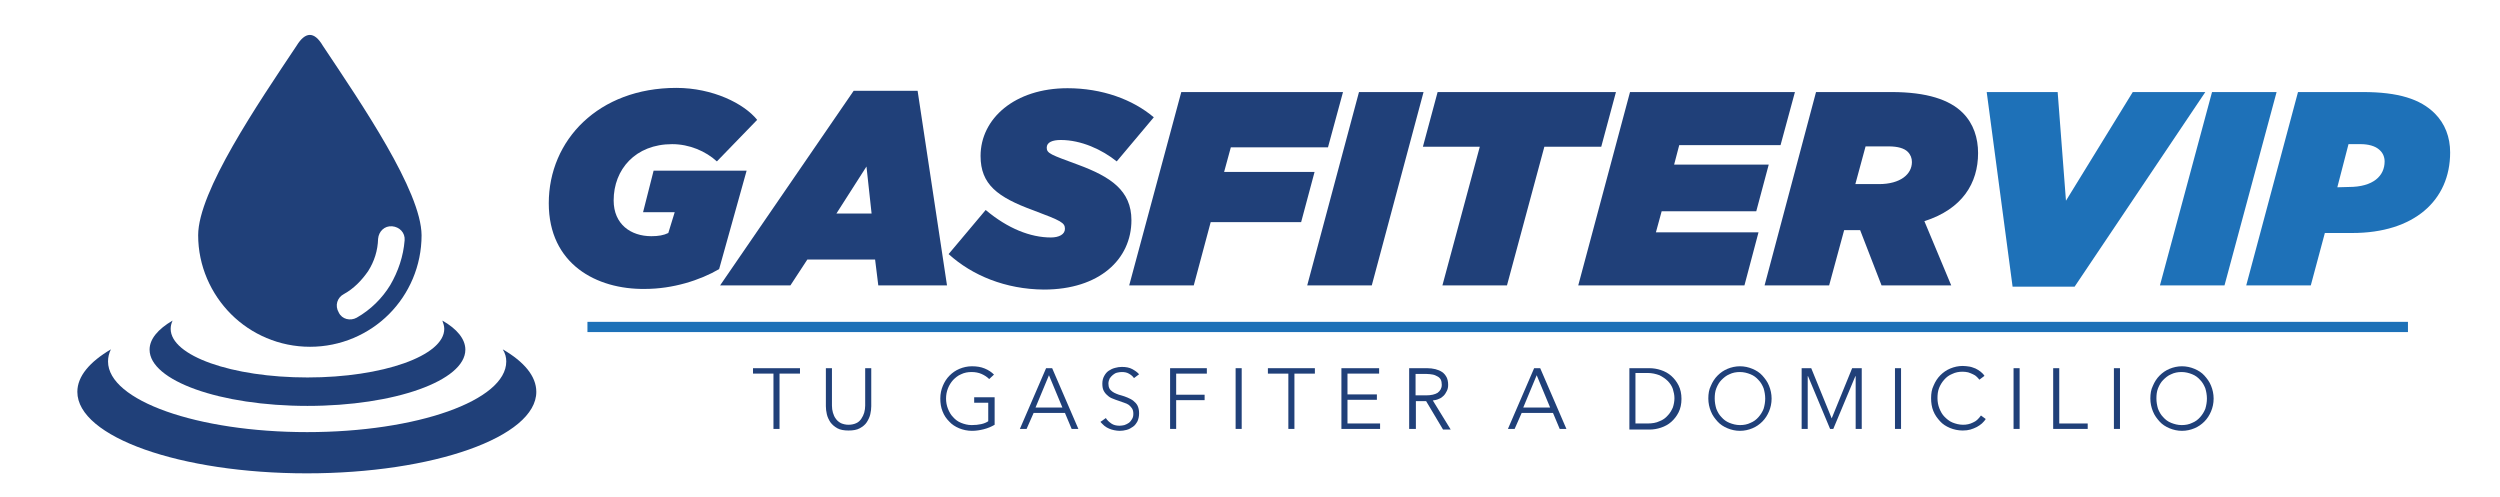 <svg xmlns="http://www.w3.org/2000/svg" xmlns:xlink="http://www.w3.org/1999/xlink" id="Capa_1" x="0px" y="0px" viewBox="0 0 782.2 155.4" style="enable-background:new 0 0 782.2 155.4;" xml:space="preserve"> <style type="text/css"> .st0{fill:#204079;} .st1{fill:#1E71B8;} .st2{fill-rule:evenodd;clip-rule:evenodd;fill:#074554;} .st3{fill-rule:evenodd;clip-rule:evenodd;fill:#204079;} .st4{fill:#1D71B8;} </style> <path class="st0" d="M171.7,63.6c0-19.8,15.6-36.1,39.9-36.1c11.4,0,21.2,4.9,25.3,10l-12.6,13c-3.5-3.2-8.6-5.4-14-5.4 c-11.5,0-18.3,7.9-18.3,17.6c0,7.5,5.4,11.2,11.8,11.2c2.2,0,3.9-0.3,5.3-1l2-6.5h-9.9l3.3-13h29.1L225,84.2 c-6,3.5-14.5,6.2-23.2,6.2C186.6,90.6,171.7,82.6,171.7,63.6z"></path> <path class="st0" d="M267.1,28.4h20l9.2,60.9h-21.5l-1-8.1h-21.2l-5.3,8.1h-22L267.1,28.4z M272.7,66.8l-1.6-14.7l-9.4,14.7H272.7z"></path> <path class="st0" d="M296.8,79.5l11.6-13.8c6.9,5.8,14,8.6,20.4,8.6c2.6,0,4.4-1,4.4-2.7c0-1.9-1.1-2.5-9.9-5.8 c-11.2-4.1-16.5-8.1-16.5-17c0-11.7,10.7-21.2,27.2-21.2c10.8,0,20.4,3.5,27,9.1l-11.6,13.8c-4.6-3.7-11.1-6.7-17.5-6.7 c-2.6,0-4.4,0.7-4.4,2.4c0,1.8,1.3,2.2,9.7,5.3c10.3,3.8,16.8,8.1,16.8,17.4c0,12.2-10,21.7-27.4,21.7 C314.6,90.5,304.2,86.2,296.8,79.5z"></path> <path class="st0" d="M369.6,28.8h50.6l-4.7,17.3h-30.4l-2.1,7.7h28.3l-4.2,15.7h-28.3l-5.3,19.8h-20.2L369.6,28.8z"></path> <path class="st0" d="M425.2,28.8h20.2l-16.2,60.5H409L425.2,28.8z"></path> <path class="st0" d="M463,45.9h-17.8l4.6-17.1h55.8L501,45.9h-17.8l-11.7,43.4h-20.2L463,45.9z"></path> <path class="st0" d="M510,28.8h51.6l-4.5,16.6h-31.7l-1.6,6.1h29.6l-3.9,14.6h-29.6l-1.8,6.6h32.1l-4.4,16.6h-52L510,28.8z"></path> <path class="st0" d="M568.2,28.8h23.6c11.1,0,18.2,2.4,22.3,6.5c3.4,3.4,4.8,7.9,4.8,12.6c0,9.4-4.9,17.5-16.8,21.3l8.4,20.1h-21.8 L582,72h-5l-4.7,17.3h-20.2L568.2,28.8z M587.9,57.6c6.7,0,10.3-3.1,10.3-6.9c0-1.2-0.4-2.3-1.3-3.2c-1.1-1.1-3.1-1.7-6-1.7h-7.2 l-3.2,11.8L587.9,57.6L587.9,57.6z"></path> <path class="st1" d="M621.6,28.8h22.2l2.6,34l20.9-34H690l-40.9,60.9h-19.4L621.6,28.8z"></path> <path class="st1" d="M692.1,28.8h20.2L696,89.3h-20.2L692.1,28.8z"></path> <path class="st1" d="M719,28.8h20.3c11.1,0,18,2.2,22.5,6.7c3.2,3.2,4.8,7.4,4.8,12.2c0,15.1-11.4,25.2-30.6,25.2h-8.6L723,89.3 h-20.2L719,28.8z M734.9,58.5c7.7,0,11.2-3.5,11.2-8c0-1.3-0.5-2.6-1.5-3.5c-1.4-1.4-3.8-1.9-6-1.9h-3.8l-3.5,13.5L734.9,58.5 L734.9,58.5z"></path> <path class="st2" d="M94.9,84.9"></path> <path class="st3" d="M139,102.9c0,8.4-19.2,15.2-42.8,15.2c-23.7,0-42.8-6.8-42.8-15.2c0-0.9,0.2-1.7,0.6-2.6 c-4.6,2.7-7.2,5.8-7.2,9.1c0,9.7,22.1,17.6,49.4,17.6s49.4-7.9,49.4-17.6c0-3.3-2.6-6.5-7.2-9.1C138.7,101.1,139,102,139,102.9z"></path> <path class="st3" d="M158.4,113.1c0,12.2-27.9,22.1-62.3,22.1s-62.3-9.9-62.3-22.1c0-1.3,0.3-2.6,0.9-3.8 c-6.6,3.9-10.5,8.4-10.5,13.3c0,14.1,32.2,25.5,71.8,25.5s71.8-11.4,71.8-25.5c0-4.9-3.8-9.4-10.5-13.3 C158.1,110.6,158.4,111.8,158.4,113.1z"></path> <g> <path class="st0" d="M101,14.3c-2.7-4.6-5.5-4.4-8.2,0C80.6,32.6,62,59.9,62,73.6c0,9.6,4,18.4,10.3,24.7s15.1,10.2,24.7,10.2 s18.4-3.9,24.7-10.2c6.3-6.3,10.2-15.1,10.2-24.7C131.8,59.8,113.2,32.6,101,14.3z M122.1,89.2c-2.5,4.1-6.1,7.7-10.5,10.2 c-2,1.1-4.6,0.5-5.6-1.6c-1.3-2.2-0.5-4.7,1.6-5.8c3.1-1.7,5.6-4.3,7.6-7.2c1.9-3,3-6.4,3.1-10.1c0.2-2.3,2-4.1,4.4-3.9 c2.3,0.2,4.1,2,3.9,4.4C126.2,80.2,124.6,84.9,122.1,89.2z"></path> </g> <rect x="183.8" y="100.7" class="st4" width="569.6" height="3.2"></rect> <path class="st0" d="M243.9,134.2H242v-17.3h-6.4v-1.7h14.7v1.7h-6.4C243.9,116.9,243.9,134.2,243.9,134.2z"></path> <path class="st0" d="M265.5,134.7c-1.4,0-2.6-0.2-3.5-0.7s-1.6-1.1-2.2-1.9c-0.5-0.8-0.9-1.6-1.1-2.5s-0.3-1.7-0.3-2.5v-11.9h1.9 v11.7c0,0.8,0.1,1.5,0.3,2.2c0.2,0.7,0.5,1.4,0.9,1.9c0.4,0.6,0.9,1,1.6,1.4c0.7,0.3,1.5,0.5,2.4,0.5s1.8-0.2,2.4-0.5 c0.7-0.3,1.2-0.8,1.6-1.4c0.4-0.6,0.7-1.2,0.9-1.9c0.2-0.7,0.3-1.5,0.3-2.2v-11.7h1.9v11.9c0,0.8-0.1,1.6-0.3,2.5 c-0.2,0.9-0.6,1.7-1.1,2.5s-1.3,1.4-2.2,1.9C268.1,134.5,266.9,134.7,265.5,134.7z"></path> <path class="st0" d="M309.5,118.6c-0.7-0.7-1.5-1.2-2.4-1.6s-2-0.6-3.1-0.6c-1.2,0-2.3,0.2-3.3,0.7c-1,0.4-1.8,1.1-2.5,1.8 c-0.7,0.8-1.2,1.6-1.6,2.6s-0.6,2.1-0.6,3.2s0.2,2.2,0.6,3.2s0.9,1.9,1.6,2.6c0.7,0.8,1.5,1.4,2.5,1.8c1,0.4,2.1,0.7,3.3,0.7 c1.1,0,2.1-0.1,3-0.3s1.6-0.5,2.2-0.9V126h-4.4v-1.7h6.4v8.6c-1,0.6-2.2,1.1-3.4,1.4c-1.2,0.3-2.4,0.5-3.7,0.5c-1.4,0-2.8-0.3-4-0.8 s-2.3-1.2-3.1-2.1c-0.9-0.9-1.6-1.9-2.1-3.2c-0.5-1.2-0.7-2.6-0.7-4c0-1.5,0.3-2.8,0.8-4s1.2-2.3,2.1-3.2s1.9-1.6,3.1-2.1 s2.5-0.8,3.9-0.8c1.5,0,2.8,0.2,4,0.7s2.1,1.1,2.9,1.9L309.5,118.6z"></path> <path class="st0" d="M321.2,134.2h-2.1l8.2-19h1.9l8.2,19h-2.1l-2.1-5h-9.8L321.2,134.2z M324,127.5h8.4l-4.2-10.1L324,127.5z"></path> <path class="st0" d="M354.8,118.3c-0.4-0.6-0.9-1-1.6-1.4s-1.4-0.5-2.3-0.5c-0.5,0-0.9,0.1-1.4,0.2s-0.9,0.4-1.3,0.7 c-0.4,0.3-0.7,0.7-1,1.1c-0.2,0.4-0.4,1-0.4,1.6s0.1,1.1,0.3,1.5s0.5,0.7,0.9,1s0.8,0.5,1.3,0.7s1,0.4,1.5,0.5 c0.7,0.2,1.3,0.4,2,0.7c0.7,0.3,1.3,0.6,1.8,1s1,0.9,1.3,1.5s0.5,1.4,0.5,2.4s-0.2,1.8-0.5,2.5c-0.4,0.7-0.8,1.3-1.4,1.7 s-1.2,0.8-2,1c-0.7,0.2-1.5,0.3-2.2,0.3c-0.6,0-1.1-0.1-1.7-0.2c-0.6-0.1-1.1-0.3-1.6-0.5s-1-0.5-1.5-0.9s-0.8-0.8-1.2-1.2l1.7-1.2 c0.4,0.7,1,1.2,1.7,1.7s1.6,0.7,2.6,0.7c0.5,0,1-0.1,1.5-0.2c0.5-0.2,1-0.4,1.4-0.7s0.7-0.7,1-1.2s0.4-1,0.4-1.6 c0-0.7-0.1-1.2-0.4-1.7c-0.3-0.4-0.6-0.8-1-1.1s-0.9-0.5-1.5-0.7s-1.1-0.4-1.7-0.6s-1.2-0.4-1.9-0.7c-0.6-0.2-1.2-0.6-1.6-1 c-0.5-0.4-0.9-0.9-1.2-1.5s-0.4-1.3-0.4-2.2s0.2-1.7,0.6-2.4s0.8-1.2,1.4-1.6s1.2-0.7,2-0.9c0.7-0.2,1.4-0.3,2.1-0.3 c1.3,0,2.4,0.2,3.3,0.7s1.6,1,2.1,1.6L354.8,118.3z"></path> <path class="st0" d="M368,134.2h-1.9v-19h11.5v1.7H368v6.6h8.9v1.7H368V134.2z"></path> <path class="st0" d="M388.5,134.2h-1.9v-19h1.9V134.2z"></path> <path class="st0" d="M405,134.2h-1.9v-17.3h-6.4v-1.7h14.7v1.7H405V134.2z"></path> <path class="st0" d="M421.6,132.5h10.2v1.7h-12.1v-19h11.8v1.7h-9.9v6.5h9.2v1.7h-9.2V132.5z"></path> <path class="st0" d="M442.8,134.2h-1.9v-19h5.6c0.9,0,1.8,0.1,2.6,0.3c0.8,0.2,1.5,0.5,2.1,0.9s1,0.9,1.4,1.6 c0.3,0.6,0.5,1.4,0.5,2.4c0,0.7-0.1,1.3-0.4,1.9s-0.6,1.1-1,1.5s-0.9,0.8-1.5,1c-0.6,0.3-1.2,0.4-1.9,0.5l5.6,9.1h-2.4l-5.3-8.9H443 v8.7L442.8,134.2L442.8,134.2z M442.8,123.7h3.4c1.6,0,2.8-0.3,3.6-0.8c0.8-0.6,1.3-1.4,1.3-2.5c0-0.6-0.1-1.2-0.3-1.6 c-0.2-0.4-0.6-0.8-1-1s-0.9-0.5-1.5-0.6s-1.2-0.2-2-0.2h-3.4v6.7H442.8z"></path> <path class="st0" d="M473.9,134.2h-2.1l8.2-19h1.9l8.2,19H488l-2.1-5h-9.8L473.9,134.2z M476.6,127.5h8.4l-4.2-10.1L476.6,127.5z"></path> <path class="st0" d="M509.8,115.2h6.3c1.2,0,2.4,0.2,3.6,0.6c1.2,0.4,2.3,1,3.2,1.8s1.7,1.8,2.3,3s0.9,2.6,0.9,4.2s-0.3,3-0.9,4.2 c-0.6,1.2-1.4,2.2-2.3,3c-0.9,0.8-2,1.4-3.2,1.8c-1.2,0.4-2.4,0.6-3.6,0.6h-6.3V115.2z M511.7,132.5h3.8c1.4,0,2.7-0.2,3.7-0.7 c1.1-0.4,1.9-1,2.6-1.8c0.7-0.7,1.2-1.6,1.6-2.5c0.3-0.9,0.5-1.9,0.5-2.9s-0.2-1.9-0.5-2.9c-0.3-0.9-0.9-1.8-1.6-2.5 c-0.7-0.7-1.6-1.3-2.6-1.8c-1.1-0.4-2.3-0.7-3.7-0.7h-3.8V132.5z"></path> <path class="st0" d="M554.3,124.7c0,1.5-0.3,2.8-0.8,4s-1.2,2.3-2.1,3.2c-0.9,0.9-1.9,1.6-3.1,2.1s-2.5,0.8-3.9,0.8 s-2.7-0.3-3.9-0.8s-2.3-1.2-3.1-2.1c-0.8-0.9-1.6-1.9-2.1-3.2c-0.5-1.2-0.8-2.6-0.8-4c0-1.5,0.2-2.8,0.8-4c0.5-1.2,1.2-2.3,2.1-3.2 c0.9-0.9,1.9-1.6,3.1-2.1s2.5-0.8,3.9-0.8s2.7,0.3,3.9,0.8s2.3,1.2,3.1,2.1s1.6,1.9,2.1,3.2C554,121.9,554.3,123.3,554.3,124.7z M552.3,124.7c0-1.1-0.2-2.2-0.5-3.2c-0.4-1-0.9-1.9-1.6-2.6c-0.7-0.8-1.5-1.4-2.5-1.8s-2.1-0.7-3.3-0.7s-2.3,0.2-3.3,0.7 c-1,0.4-1.8,1.1-2.5,1.8c-0.7,0.7-1.2,1.6-1.6,2.6s-0.5,2.1-0.5,3.2s0.2,2.2,0.5,3.2c0.4,1,0.9,1.9,1.6,2.6c0.7,0.8,1.5,1.4,2.5,1.8 c1,0.4,2.1,0.7,3.3,0.7s2.3-0.2,3.3-0.7c1-0.4,1.8-1,2.5-1.8s1.2-1.6,1.6-2.6C552.1,126.9,552.3,125.8,552.3,124.7z"></path> <path class="st0" d="M573.1,130.9L573.1,130.9l6.4-15.7h3v19h-1.9v-16.5h-0.1l-6.9,16.5h-1l-6.9-16.5h-0.1v16.5h-1.9v-19h3 L573.1,130.9z"></path> <path class="st0" d="M594.8,134.2h-1.9v-19h1.9V134.2z"></path> <path class="st0" d="M621.3,131.1c-0.3,0.5-0.7,0.9-1.2,1.4c-0.5,0.4-1,0.8-1.6,1.1s-1.3,0.6-2,0.8s-1.5,0.3-2.4,0.3 c-1.4,0-2.8-0.3-4-0.8s-2.3-1.2-3.1-2.1c-0.8-0.9-1.6-1.9-2.1-3.2c-0.5-1.2-0.7-2.6-0.7-4c0-1.5,0.2-2.8,0.8-4 c0.5-1.2,1.2-2.3,2.1-3.2c0.9-0.9,1.9-1.6,3.1-2.1s2.5-0.8,3.9-0.8c0.7,0,1.4,0.1,2.1,0.2s1.3,0.4,1.9,0.6c0.6,0.3,1.1,0.6,1.6,1 s0.9,0.8,1.2,1.3l-1.6,1.2c-0.2-0.3-0.5-0.6-0.8-0.9s-0.7-0.6-1.2-0.8c-0.4-0.2-0.9-0.4-1.5-0.6c-0.5-0.1-1.1-0.2-1.7-0.2 c-1.2,0-2.3,0.2-3.3,0.7c-1,0.4-1.8,1-2.5,1.8s-1.2,1.6-1.6,2.6s-0.5,2.1-0.5,3.2s0.2,2.2,0.6,3.2c0.4,1,0.9,1.9,1.6,2.6 s1.5,1.4,2.5,1.8s2.1,0.7,3.3,0.7c1.1,0,2.1-0.2,3.1-0.7c1-0.4,1.8-1.2,2.5-2.2L621.3,131.1z"></path> <path class="st0" d="M631.9,134.2H630v-19h1.9V134.2z"></path> <path class="st0" d="M644.3,132.5h8.9v1.7h-10.8v-19h1.9L644.3,132.5L644.3,132.5z"></path> <path class="st0" d="M663.3,134.2h-1.9v-19h1.9V134.2z"></path> <path class="st0" d="M692.6,124.7c0,1.5-0.3,2.8-0.8,4s-1.2,2.3-2.1,3.2s-1.9,1.6-3.1,2.1s-2.5,0.8-3.9,0.8s-2.7-0.3-3.9-0.8 s-2.3-1.2-3.1-2.1s-1.6-1.9-2.1-3.2c-0.5-1.2-0.8-2.6-0.8-4c0-1.5,0.2-2.8,0.8-4c0.5-1.2,1.2-2.3,2.1-3.2s1.9-1.6,3.1-2.1 c1.2-0.5,2.5-0.8,3.9-0.8s2.7,0.3,3.9,0.8s2.3,1.2,3.1,2.1s1.6,1.9,2.1,3.2C692.3,121.9,692.6,123.3,692.6,124.7z M690.5,124.7 c0-1.1-0.2-2.2-0.5-3.2c-0.4-1-0.9-1.9-1.6-2.6c-0.7-0.8-1.5-1.4-2.5-1.8s-2.1-0.7-3.3-0.7s-2.3,0.2-3.3,0.7c-1,0.4-1.8,1.1-2.5,1.8 s-1.2,1.6-1.6,2.6c-0.4,1-0.5,2.1-0.5,3.2s0.2,2.2,0.5,3.2c0.4,1,0.9,1.9,1.6,2.6c0.7,0.8,1.5,1.4,2.5,1.8c1,0.4,2.1,0.7,3.3,0.7 s2.3-0.2,3.3-0.7c1-0.4,1.8-1,2.5-1.8s1.2-1.6,1.6-2.6C690.3,126.9,690.5,125.8,690.5,124.7z"></path> </svg>